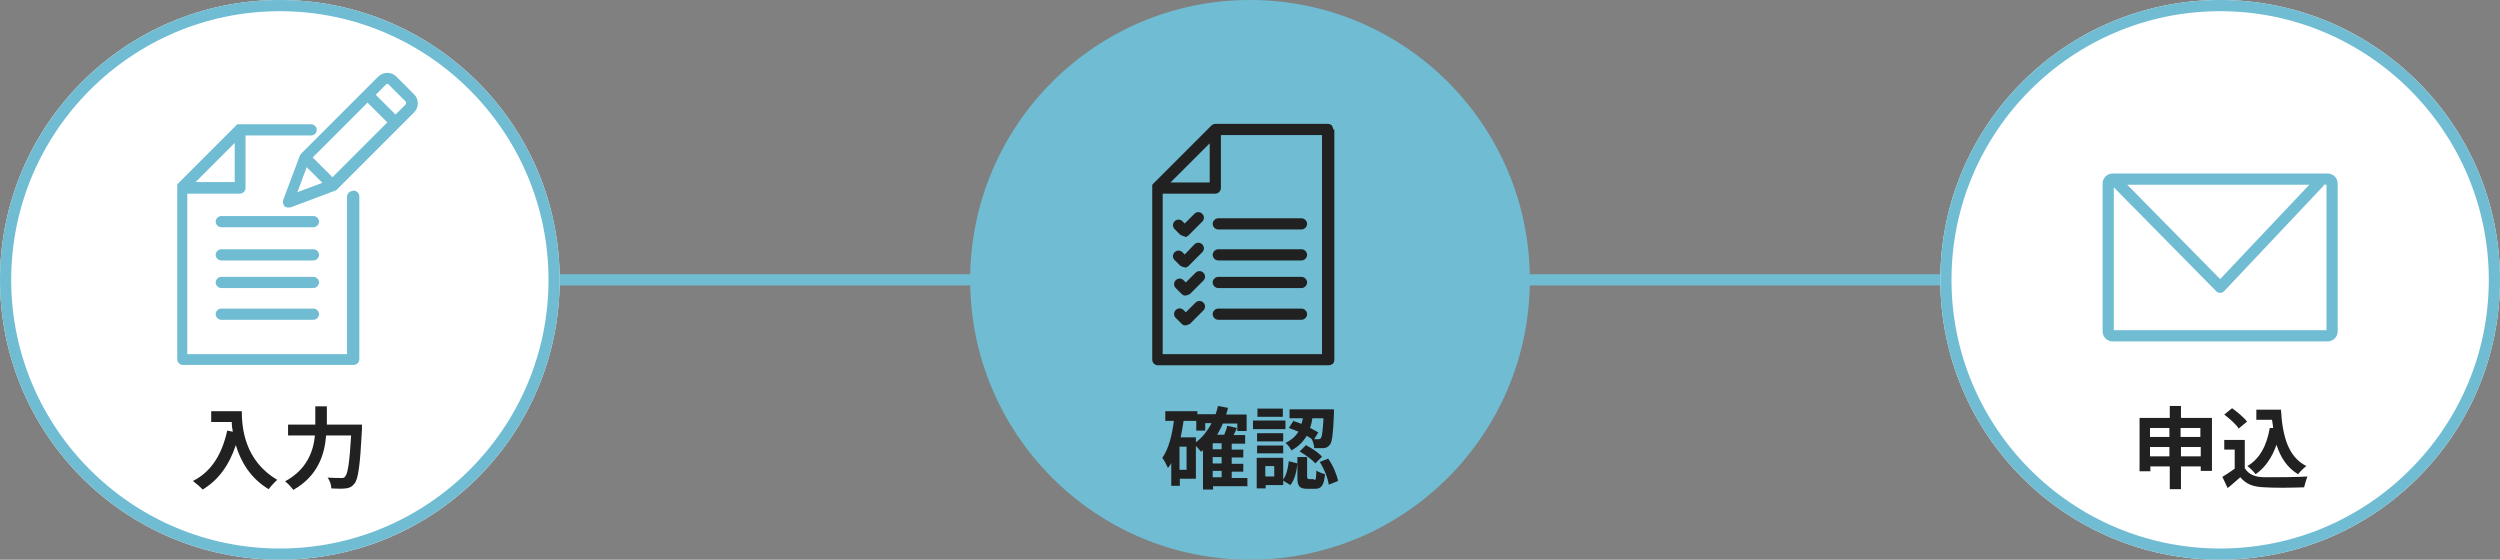 <?xml version="1.0" encoding="UTF-8"?>
<svg id="_レイヤー_2" xmlns="http://www.w3.org/2000/svg" version="1.1" viewBox="0 0 670 150">
  <rect x="0" y="0" width="670" height="150" fill="#808080" stroke="none"/>
  <!-- Generator: Adobe Illustrator 30.0.0, SVG Export Plug-In . SVG Version: 2.1.1 Build 123)  -->
  <defs>
    <style>
      .st0 {
        fill: #212121;
      }

      .st1 {
        fill: #fff;
      }

      .st2 {
        fill: #6fbcd3;
      }
    </style>
  </defs>
  <rect class="st2" x="132" y="73.5" width="395" height="3"/>
  <circle class="st1" cx="75" cy="75" r="75"/>
  <circle class="st2" cx="335" cy="75" r="75"/>
  <path class="st0" d="M334.2,130.3h-9.1v.9h-2.7v-10.5c-.2,0-.4.3-.5.4-.3-.4-.9-1.1-1.4-1.6v8.8h-4.3v1.9h-2.3v-6.1c-.3.5-.5.9-.9,1.3-.3-.7-1-2.1-1.5-2.7,1.7-2.4,2.6-6,3.1-9.9h-2.3v-2.6h8.6v.8h4.9c.2-.7.5-1.5.6-2.2l2.7.5c-.1.6-.3,1.2-.5,1.8h5.5v4.4h-2.5v-2h-3.9c-.4,1.1-1,2.1-1.5,3h1.9c.3-.8.7-1.7.8-2.4l2.6.6c-.3.7-.6,1.3-.9,1.9h3.1v2.3h-3.6v1.6h3.1v2.1h-3.1v1.7h3.1v2.1h-3.1v1.7h4.2v2.3h-.1ZM318,119.7h-1.9v6.2h1.9v-6.2ZM320.4,118.6c1.8-1.3,3.2-3.1,4.3-5.2h-1.7v2h-2.4v-2.6h-3.4c-.2,1.5-.5,3-.8,4.4h4.1v1.4h-.1ZM327.4,118.8h-2.4v1.6h2.4v-1.6ZM327.4,122.5h-2.4v1.7h2.4v-1.7ZM325,127.9h2.4v-1.7h-2.4v1.7Z"/>
  <path class="st0" d="M344.5,115h-8.7v-2.3h8.7v2.3ZM343.9,128.5c.9-1.2,1.3-3.1,1.5-4.9l2.3.6c-.2,2.1-.7,4.4-1.9,5.8l-1.9-1.2v1.2h-4.7v.9h-2.4v-8.2h7.1v5.8h0ZM343.9,118.3h-7v-2.2h7v2.2ZM336.9,119.4h7v2.1h-7v-2.1ZM343.8,111.7h-6.8v-2.2h6.8v2.2ZM341.5,124.9h-2.4v2.8h2.4v-2.8ZM346.5,112.8c.7.2,1.5.5,2.3.8.1-.5.3-1,.4-1.5h-3.6v-2.4h11.9v1.1c-.2,5.4-.5,7.7-1.1,8.4-.5.6-.9.8-1.6.9-.6,0-1.6,0-2.6,0,0-.8-.3-1.8-.7-2.5-.4-.3-.8-.5-1.3-.8-.9,1.5-2.2,2.9-4.1,3.9-.3-.6-1-1.6-1.6-2,1.7-.8,2.7-1.8,3.5-3-.9-.4-1.8-.7-2.6-1l1.3-2h-.2ZM352.2,128.6c.5,0,.5-.3.6-2.5.5.4,1.6.8,2.3,1-.3,3.1-1,3.9-2.7,3.9h-2c-2.3,0-2.7-.8-2.7-3.2v-5.3h2.6v5.2q0,.7.5.7h1.3v.2ZM350,119.3c1.5.8,3.4,2,4.3,3.1l-1.8,1.8c-.8-1-2.6-2.3-4.2-3.2l1.7-1.7h0ZM351.7,112.1c-.1.9-.3,1.7-.6,2.6.8.4,1.6.8,2.2,1.2l-1.1,1.8h1.1c.3,0,.5,0,.7-.3.3-.4.5-1.8.7-5.3h-3ZM356,123c1.3,1.8,2.3,4.3,2.6,5.9l-2.5,1c-.2-1.7-1.2-4.2-2.4-6.1l2.3-.9h0Z"/>
  <path class="st2" d="M75,3c39.7,0,72,32.3,72,72s-32.3,72-72,72S3,114.7,3,75,35.3,3,75,3M75,0C33.6,0,0,33.6,0,75s33.6,75,75,75,75-33.6,75-75S116.4,0,75,0h0Z"/>
  <path class="st0" d="M64.8,110.1c0,4.5.7,13.3,9.5,18.5-.6.5-1.8,1.8-2.3,2.5-5-3-7.5-7.5-8.8-11.8-1.8,5.4-4.7,9.4-8.9,11.9-.5-.6-1.9-1.8-2.6-2.3,5-2.5,7.8-7.2,9.2-13.5l1.5.3c-.2-.9-.3-1.8-.3-2.6h-5.5v-2.9h8.3-.1Z"/>
  <path class="st0" d="M97,113.8v1.4c-.5,9.6-1,13.2-2,14.4-.7.9-1.4,1.2-2.4,1.3-.9.1-2.4.1-3.8,0,0-.9-.4-2.1-1-2.9,1.5.1,2.9.1,3.6.1s.8,0,1.1-.4c.7-.7,1.2-3.9,1.6-11h-6.7c-.4,5-2.1,10.8-8.8,14.6-.5-.7-1.5-1.8-2.2-2.3,5.9-3.2,7.6-8.1,8-12.3h-7.2v-2.9h7.3v-4.9h3.1v4.9h9.7-.3Z"/>
  <path class="st2" d="M110.9,25.2l-4.7-4.7c-1.3-1.3-3.5-1.3-4.8,0l-20.7,20.7h0c0,0-.2.3-.3.4h0l-4.5,12c-.2.5,0,1.2.3,1.6s.7.4,1.1.4h.5l12-4.5h0c.2,0,.4-.2.5-.3l20.7-20.7c1.3-1.3,1.3-3.5,0-4.8h0ZM83.8,42.2l14.7-14.7,5.3,5.3-14.7,14.7-5.3-5.3h0ZM82.3,44.9l4.1,4.1-6.7,2.5,2.5-6.7h0ZM108.8,27.9l-2.8,2.8-5.3-5.3,2.8-2.8c.2-.2.4-.2.6,0l4.7,4.7c0,.1,0,.2,0,.3s0,.2,0,.3Z"/>
  <path class="st2" d="M94.5,51.2c-.8,0-1.5.7-1.5,1.5v42.2h-42.8v-43h14.1c.8,0,1.5-.7,1.5-1.5v-14.1h17.6c.8,0,1.5-.7,1.5-1.5s-.7-1.5-1.5-1.5h-19.4c0,0-.3,0-.4,0h0c0,0-.2.2-.3.3l-15.6,15.6s-.2.2-.2.3h0v.8h0v46c0,.8.7,1.5,1.5,1.5h45.8c.8,0,1.5-.7,1.5-1.5v-43.7c0-.8-.7-1.5-1.5-1.5h-.3ZM62.9,38.3v10.5h-10.5l10.5-10.5Z"/>
  <path class="st2" d="M84,69.8h-24.7c-.8,0-1.5-.7-1.5-1.5s.7-1.5,1.5-1.5h24.7c.8,0,1.5.7,1.5,1.5s-.7,1.5-1.5,1.5Z"/>
  <path class="st2" d="M84,60.9h-24.7c-.8,0-1.5-.7-1.5-1.5s.7-1.5,1.5-1.5h24.7c.8,0,1.5.7,1.5,1.5s-.7,1.5-1.5,1.5Z"/>
  <path class="st2" d="M84,77.2h-24.7c-.8,0-1.5-.7-1.5-1.5s.7-1.5,1.5-1.5h24.7c.8,0,1.5.7,1.5,1.5s-.7,1.5-1.5,1.5Z"/>
  <path class="st2" d="M84,85.7h-24.7c-.8,0-1.5-.7-1.5-1.5s.7-1.5,1.5-1.5h24.7c.8,0,1.5.7,1.5,1.5s-.7,1.5-1.5,1.5Z"/>
  <path class="st0" d="M317.5,71.6c-.3,0-.6,0-.9-.3,0,0-.1,0-.2,0l-1.6-1.6c-.6-.6-.6-1.5,0-2.1s1.5-.6,2.1,0l.6.6,2.6-2.7c.6-.6,1.5-.6,2.1,0s.6,1.5,0,2.1l-3.7,3.7c-.2.2-.5.4-.8.4h-.2Z"/>
  <path class="st0" d="M317.7,79.2h-.2c-.3,0-.6-.2-.8-.4l-1.6-1.6c-.6-.6-.6-1.5,0-2.1s1.5-.6,2.1,0l.6.6,2.6-2.6c.6-.6,1.5-.6,2.1,0s.6,1.5,0,2.1l-3.7,3.7s-.1,0-.2,0c-.3.2-.6.3-.9.3h0Z"/>
  <path class="st0" d="M317.7,87.2h-.2c-.3,0-.6-.2-.8-.4l-1.6-1.6c-.6-.6-.6-1.5,0-2.1s1.5-.6,2.1,0l.6.6,2.6-2.6c.6-.6,1.5-.6,2.1,0s.6,1.5,0,2.1l-3.7,3.7s-.1,0-.2,0c-.3.2-.6.3-.9.3h0Z"/>
  <path class="st0" d="M357.3,34.7c0-.4-.2-.8-.4-1.1-.3-.3-.7-.4-1.1-.4h-30.1c-.4,0-.8.2-1.1.5l-15.6,15.6s-.2.2-.2.3h0v.8h0v46c0,.8.7,1.5,1.5,1.5h45.8c.4,0,.8-.2,1.1-.4.3-.3.4-.7.4-1.1v-61.7h-.3ZM324.2,38.4v10.5h-10.5l10.5-10.5ZM311.6,94.9v-43h14.1c.8,0,1.5-.7,1.5-1.5v-14.2h27.1v58.7h-42.7Z"/>
  <path class="st0" d="M348.8,69.8h-22.3c-.8,0-1.5-.7-1.5-1.5s.7-1.5,1.5-1.5h22.3c.8,0,1.5.7,1.5,1.5s-.7,1.5-1.5,1.5Z"/>
  <path class="st0" d="M317.5,63.3c-.3,0-.6,0-.9-.3,0,0-.1,0-.2,0l-1.6-1.6c-.6-.6-.6-1.5,0-2.1s1.5-.6,2.1,0l.6.6,2.6-2.6c.6-.6,1.5-.6,2.1,0s.6,1.5,0,2.1l-3.7,3.7c-.2.2-.5.4-.8.4h-.2Z"/>
  <path class="st0" d="M348.8,61.5h-22.3c-.8,0-1.5-.7-1.5-1.5s.7-1.5,1.5-1.5h22.3c.8,0,1.5.7,1.5,1.5s-.7,1.5-1.5,1.5Z"/>
  <path class="st0" d="M348.8,77.2h-22.3c-.8,0-1.5-.7-1.5-1.5s.7-1.5,1.5-1.5h22.3c.8,0,1.5.7,1.5,1.5s-.7,1.5-1.5,1.5Z"/>
  <path class="st0" d="M348.8,85.7h-22.3c-.8,0-1.5-.7-1.5-1.5s.7-1.5,1.5-1.5h22.3c.8,0,1.5.7,1.5,1.5s-.7,1.5-1.5,1.5Z"/>
  <circle class="st1" cx="595" cy="75" r="75"/>
  <path class="st2" d="M595,3c39.7,0,72,32.3,72,72s-32.3,72-72,72-72-32.3-72-72S555.3,3,595,3M595,0C553.6,0,520,33.6,520,75s33.6,75,75,75,75-33.6,75-75S636.4,0,595,0h0Z"/>
  <path class="st0" d="M592.8,112v14.2h-3v-1.2h-5.3v6.1h-3v-6.1h-5.2v1.3h-2.9v-14.3h8.1v-3.2h3v3.2h8.3ZM576.2,114.7v2.4h5.2v-2.4h-5.2ZM581.4,122.3v-2.5h-5.2v2.5h5.2ZM584.4,114.7v2.4h5.3v-2.4h-5.3ZM589.8,122.3v-2.5h-5.3v2.5h5.3Z"/>
  <path class="st0" d="M601.7,125.6c1,1.6,2.8,2.3,5.3,2.3,2.8,0,8.2,0,11.4-.2-.3.7-.7,2.1-.9,2.9-2.9.1-7.7.2-10.6,0-3-.1-4.9-.8-6.5-2.7-1.1.9-2.1,1.9-3.4,2.9l-1.4-3c1-.6,2.2-1.4,3.3-2.2v-5.1h-2.8v-2.6h5.5v7.7ZM600,114.9c-.7-1.2-2.5-2.7-3.9-3.8l2.1-1.7c1.4,1,3.2,2.5,4,3.6l-2.3,1.9h.1ZM609.2,114.9c0-.8-.2-1.6-.3-2.4h-4.2v-2.7h6.6c.4,6.8,1.8,12.6,6.8,15.1-.7.5-1.7,1.5-2.2,2.2-3-1.8-4.7-4.5-5.8-7.9-1.2,3.4-3,6.1-5.6,7.9-.4-.6-1.5-1.7-2.2-2.2,3.4-2,5.2-5.6,6-10.2h.9c0,0,0,.1,0,0h0Z"/>
  <path class="st2" d="M623.8,46.5h-57.6c-1.5,0-2.7,1.2-2.7,2.7v39.6c0,1.5,1.2,2.7,2.7,2.7h57.6c1.5,0,2.7-1.2,2.7-2.7v-39.6c0-1.5-1.2-2.7-2.7-2.7ZM618.9,49.5l-23.9,25.3-24.9-25.3h48.8ZM623.5,88.5h-57v-38.3l27.4,27.8c.3.3.7.5,1.1.5h0c.4,0,.8-.2,1.1-.5l26.6-28.2s0-.2.2-.3h.6v39h0Z"/>
</svg>